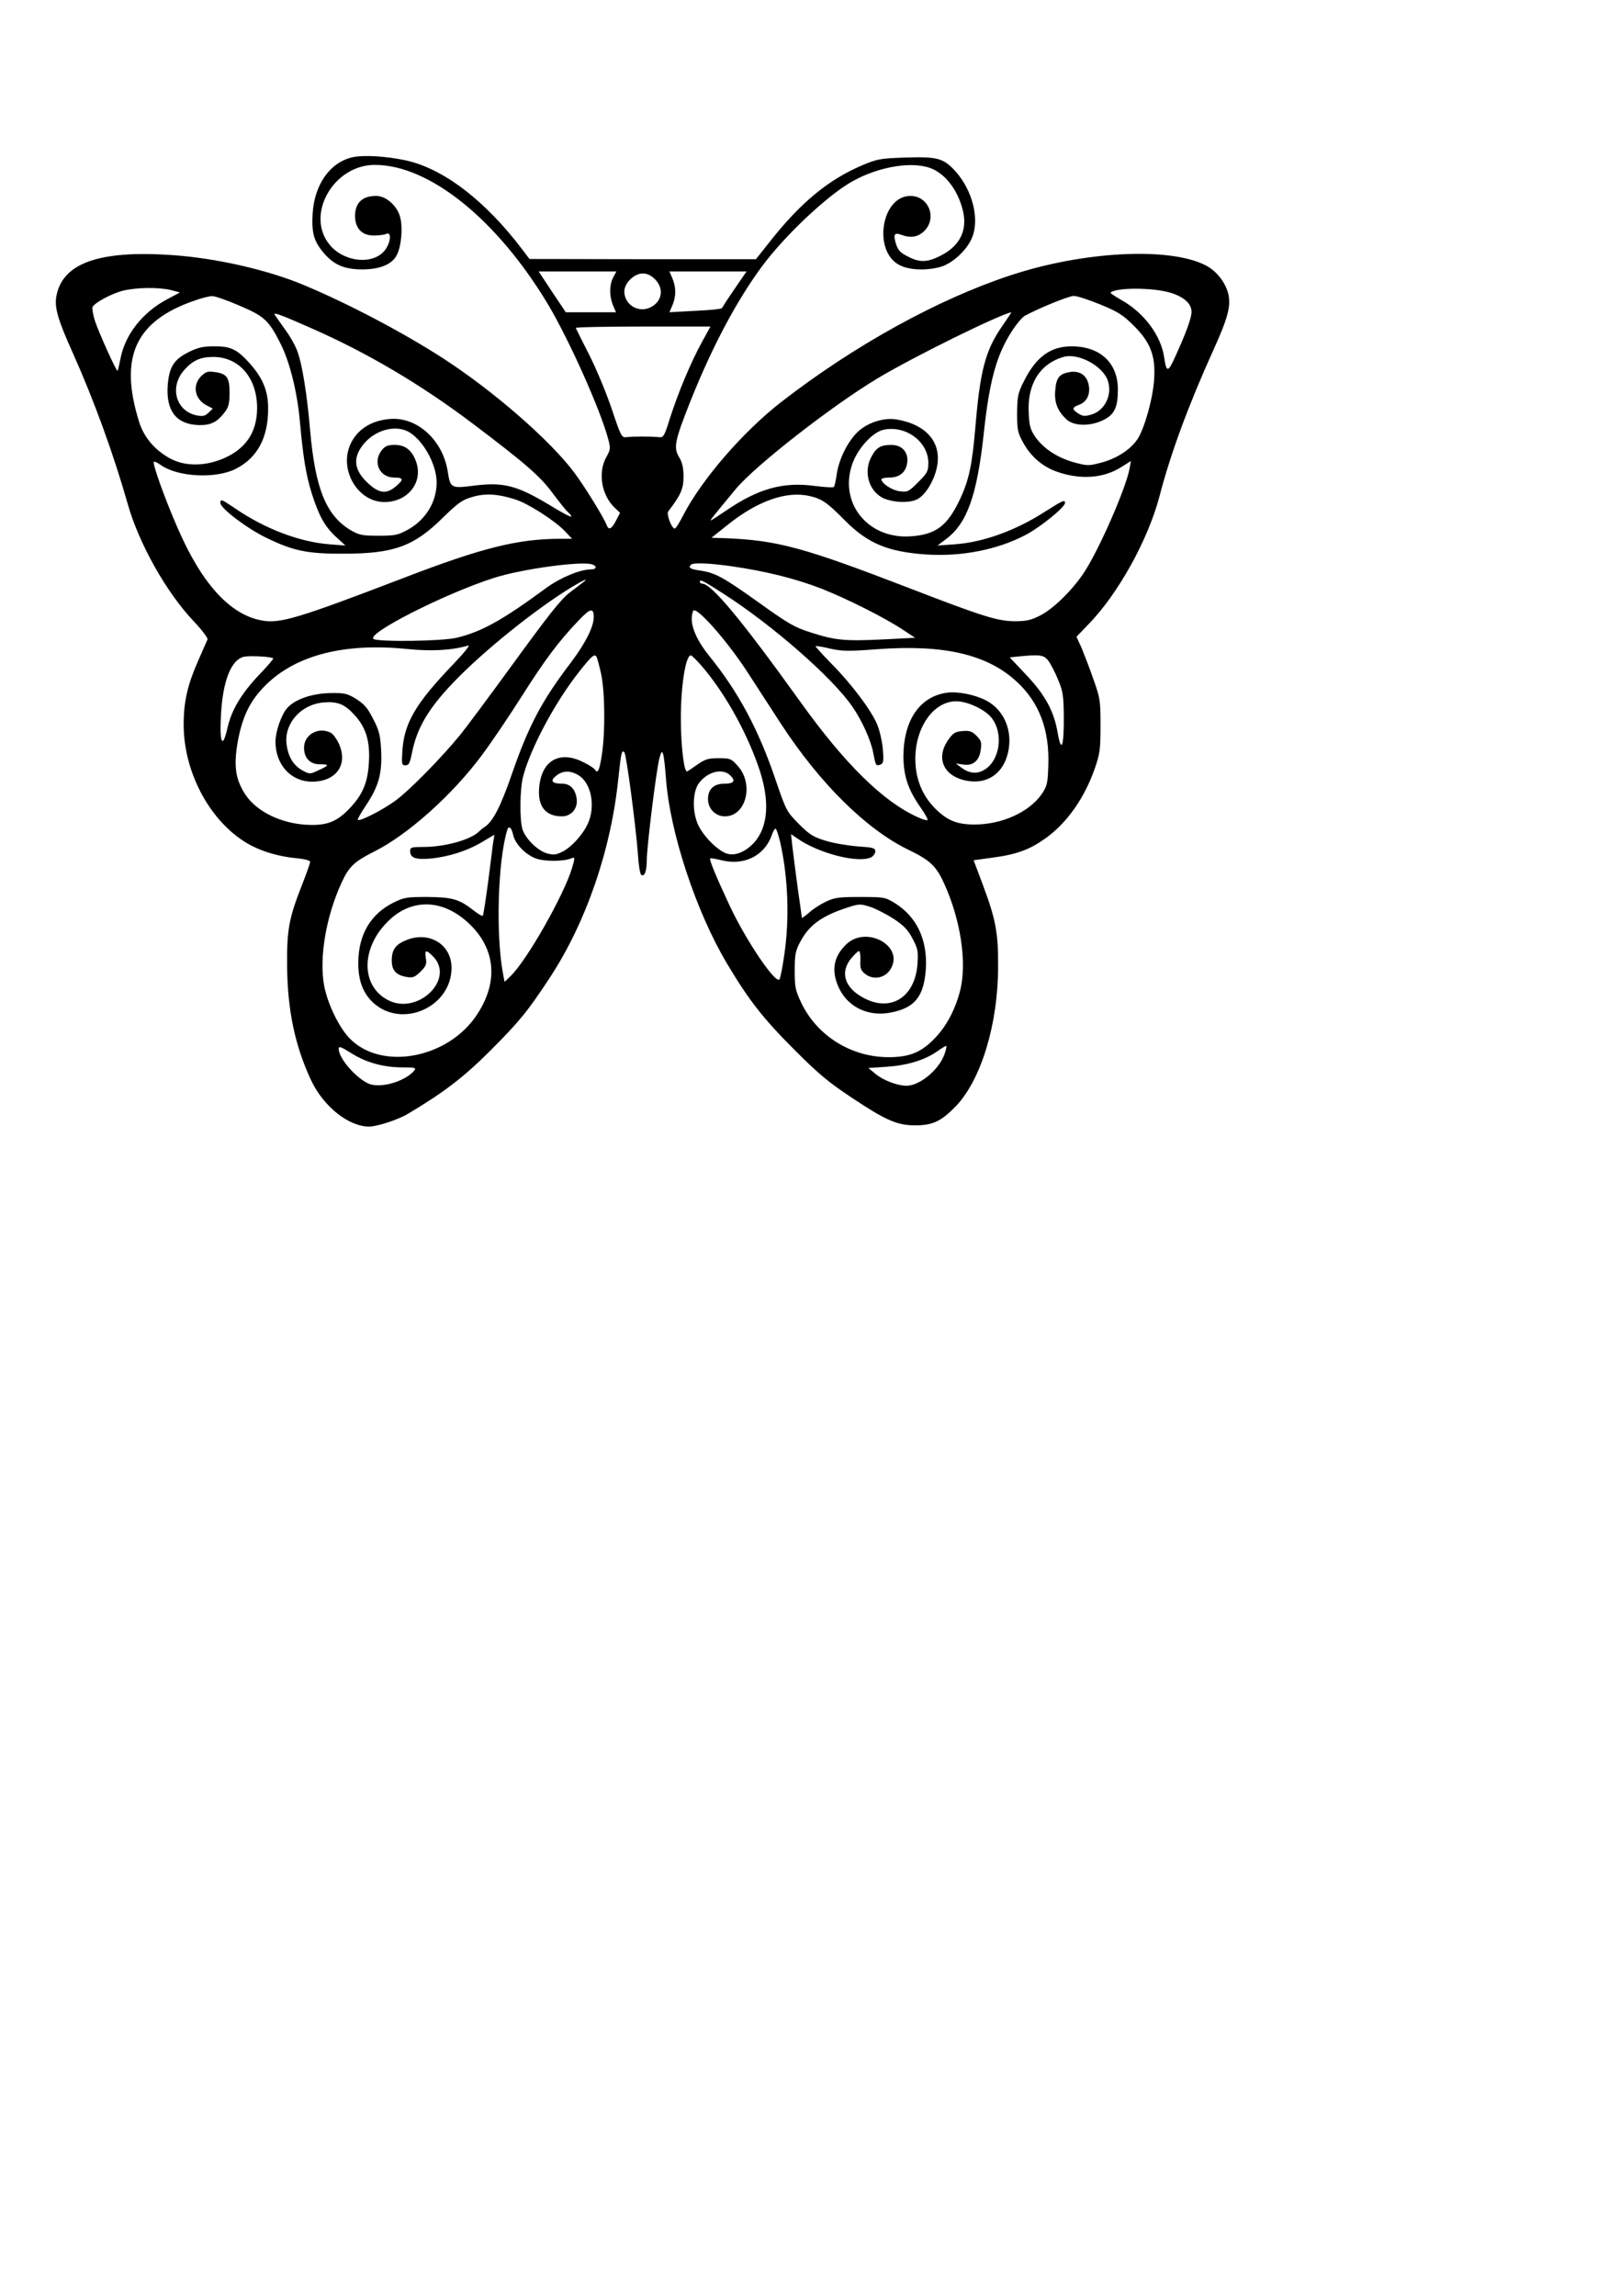 <?xml version="1.0" encoding="UTF-8" standalone="yes"?>
<svg version="1.0" xmlns="http://www.w3.org/2000/svg" width="209.903mm" height="297.392mm" viewBox="0 0 794 1125" preserveAspectRatio="xMidYMid meet">
  <g transform="translate(0,1125) scale(0.1,-0.1)" fill="#000000" stroke="none">
    <path d="M1730 10480 c-112 -24 -189 -133 -198 -278 -5 -95 6 -134 55 -192 50
-58 101 -80 188 -80 88 0 147 25 170 71 22 42 30 133 16 186 -15 55 -69 103
-117 103 -68 0 -103 -33 -104 -97 0 -61 33 -97 91 -97 24 0 52 3 62 8 28 13
22 -46 -9 -83 -59 -70 -197 -55 -267 28 -123 146 16 393 220 393 268 0 601
-269 851 -687 103 -174 255 -513 293 -657 12 -44 11 -51 -9 -87 -43 -76 -24
-189 42 -250 l25 -24 -20 -38 c-21 -42 -36 -49 -46 -21 -12 33 -107 188 -159
257 -117 157 -395 399 -642 559 -195 126 -464 268 -687 361 -176 73 -425 130
-640 145 -359 25 -540 -39 -569 -202 -10 -54 7 -114 80 -276 105 -234 201
-499 270 -742 55 -194 189 -433 325 -576 39 -41 68 -80 66 -87 -3 -7 -24 -55
-47 -107 -51 -116 -70 -198 -70 -311 0 -225 120 -458 295 -571 68 -44 160 -74
258 -83 39 -4 67 -11 67 -18 0 -6 -18 -57 -40 -113 -64 -163 -74 -218 -73
-389 1 -222 38 -399 119 -571 61 -127 183 -224 283 -224 39 0 144 34 191 63
172 102 273 179 401 307 144 144 185 194 294 360 179 273 301 630 336 980 13
121 16 137 29 124 10 -10 57 -366 67 -505 3 -49 10 -92 16 -96 16 -10 27 19
27 73 0 64 47 445 62 499 9 33 12 37 18 20 4 -11 10 -65 14 -120 19 -262 147
-651 299 -906 106 -178 176 -268 327 -419 116 -117 171 -163 275 -232 175
-117 231 -142 320 -142 87 0 129 20 202 96 123 131 205 402 205 683 1 165 -12
232 -75 400 l-45 120 95 13 c119 16 182 40 261 97 103 75 188 196 238 340 25
72 28 93 28 210 0 123 -2 135 -36 230 -19 55 -46 124 -58 153 l-24 52 56 58
c148 151 296 418 352 634 53 204 141 443 261 708 74 163 89 220 75 281 -14 56
-59 113 -111 139 -177 91 -600 69 -956 -49 -356 -117 -767 -344 -1123 -620
-187 -145 -391 -380 -482 -557 -18 -35 -36 -64 -41 -64 -15 0 -42 71 -32 84
62 81 75 111 75 170 0 44 -6 70 -21 95 -29 48 -23 79 56 278 108 270 228 494
352 661 112 150 313 339 433 409 138 80 314 107 405 63 69 -33 125 -114 146
-209 20 -94 -19 -168 -113 -215 -64 -32 -101 -33 -158 -3 -35 17 -48 30 -58
60 -15 48 -9 59 24 47 47 -18 84 -12 115 19 63 64 20 171 -69 171 -143 0 -185
-272 -53 -339 46 -24 126 -28 196 -10 57 14 126 75 155 135 45 92 9 241 -80
338 -57 61 -86 69 -244 64 -120 -4 -137 -7 -208 -37 -168 -71 -305 -184 -458
-379 l-65 -82 -555 0 -555 1 -34 45 c-183 242 -390 400 -576 439 -96 20 -201
26 -255 15z m1275 -590 c-19 -37 -19 -90 -1 -135 l15 -35 -123 0 -123 0 -67
100 -66 100 190 0 191 0 -16 -30z m595 -56 c-33 -48 -60 -90 -62 -94 -2 -4
-60 -10 -130 -13 l-127 -7 15 35 c18 44 18 86 0 130 l-15 35 189 0 189 0 -59
-86z m-389 47 c44 -45 35 -107 -21 -136 -60 -31 -130 11 -130 77 0 41 48 88
90 88 22 0 41 -9 61 -29z m-2375 -52 l46 -12 -64 -34 c-120 -64 -206 -173
-228 -292 -6 -30 -12 -56 -14 -58 -5 -5 -91 185 -111 245 -9 29 -14 59 -12 67
9 21 94 67 151 81 66 16 175 17 232 3z m4903 -14 c64 -20 101 -53 101 -93 0
-29 -24 -97 -80 -220 -35 -78 -43 -79 -54 -3 -16 108 -99 219 -210 281 -31 18
-55 34 -53 36 26 26 209 26 296 -1z m-4567 -62 c123 -52 145 -72 203 -187 46
-92 82 -238 95 -384 16 -177 30 -259 57 -347 36 -113 64 -164 119 -215 l47
-43 -79 6 c-147 12 -314 75 -462 176 -68 46 -72 47 -72 26 0 -25 131 -125 225
-170 131 -64 201 -79 380 -78 245 0 344 36 486 177 75 73 95 87 144 101 64 19
125 15 210 -12 63 -20 188 -100 240 -152 l39 -41 -57 0 c-208 0 -385 -44 -772
-193 -517 -198 -604 -224 -693 -207 -156 29 -294 181 -412 454 -63 144 -124
315 -116 323 3 3 18 -4 33 -15 84 -60 272 -69 369 -19 106 54 159 154 158 297
0 88 -28 152 -97 227 -57 62 -89 77 -169 76 -54 0 -79 -6 -125 -29 -71 -36
-93 -71 -101 -159 -10 -128 42 -195 153 -198 59 -1 91 15 129 67 16 21 21 42
21 91 0 76 -13 94 -73 102 -34 5 -44 1 -66 -20 -45 -45 -32 -113 26 -143 l31
-16 -21 -20 c-16 -16 -28 -19 -55 -14 -104 19 -139 138 -65 222 42 48 80 65
143 65 127 0 215 -103 215 -250 0 -122 -59 -206 -176 -252 -90 -35 -183 -33
-253 6 -74 41 -127 104 -150 180 -98 315 -18 491 269 591 36 13 76 23 89 23
13 1 73 -20 133 -46z m4221 5 c86 -35 112 -52 163 -103 82 -81 108 -147 101
-260 -5 -93 -47 -244 -82 -297 -34 -51 -102 -95 -178 -115 -61 -16 -67 -16
-131 1 -83 23 -150 67 -191 124 -25 37 -30 55 -33 117 -8 142 54 242 170 276
73 21 194 -44 218 -117 23 -68 -15 -146 -80 -165 -33 -10 -43 -9 -65 5 -32 21
-32 29 5 43 37 14 55 51 46 97 -9 47 -44 71 -93 63 -51 -9 -66 -27 -71 -90 -5
-60 11 -100 55 -142 37 -34 119 -35 183 -2 52 26 69 61 69 147 1 130 -85 212
-224 213 -105 1 -177 -51 -237 -172 -29 -57 -32 -73 -33 -155 0 -83 3 -96 30
-145 36 -66 92 -115 159 -140 116 -43 233 -36 321 20 l48 30 -6 -33 c-15 -94
-153 -409 -227 -518 -58 -86 -149 -174 -212 -206 -43 -22 -67 -28 -123 -28
-84 0 -161 24 -515 161 -522 201 -649 236 -909 246 l-64 2 79 63 c146 117 287
167 400 142 62 -14 87 -31 174 -119 113 -114 211 -155 401 -168 175 -11 350
24 488 97 73 39 191 135 191 156 0 17 -11 12 -98 -43 -144 -93 -303 -150 -442
-160 l-85 -6 41 31 c103 76 152 212 185 512 28 264 63 391 139 508 21 33 49
66 62 74 63 35 216 98 241 98 16 0 74 -19 130 -42z m-3863 -118 c272 -120 533
-274 786 -465 261 -197 332 -259 393 -342 32 -43 65 -84 74 -92 9 -7 17 -17
17 -22 0 -5 -48 20 -106 56 -161 97 -227 114 -374 95 -108 -14 -113 -11 -125
66 -23 157 -151 273 -285 261 -94 -8 -163 -54 -195 -129 -52 -126 41 -278 169
-278 113 0 189 94 157 193 -20 59 -53 87 -105 87 -36 0 -48 -5 -65 -26 -46
-58 -11 -134 61 -134 46 0 48 -10 7 -44 -45 -38 -81 -34 -134 15 -71 65 -78
126 -23 193 56 68 151 95 217 62 72 -38 141 -159 141 -250 0 -95 -53 -183
-142 -232 -48 -26 -62 -29 -143 -29 -80 0 -95 3 -136 27 -120 71 -174 203
-199 488 -15 176 -39 326 -62 387 -10 29 -38 78 -62 110 -23 32 -45 64 -50 71
-8 14 35 -2 184 -68z m3380 9 c-81 -117 -107 -218 -130 -499 -15 -175 -31
-252 -73 -342 -62 -134 -119 -178 -245 -186 -212 -14 -355 169 -282 362 29 75
101 152 154 161 108 21 216 -61 216 -163 0 -41 -5 -50 -50 -95 -47 -47 -52
-49 -91 -44 -38 5 -89 39 -89 59 0 4 18 8 39 8 49 0 80 25 87 70 9 52 -24 90
-77 90 -54 0 -75 -13 -100 -62 -41 -81 -3 -182 79 -206 55 -17 119 -15 152 4
38 23 77 87 91 150 28 123 -48 214 -198 239 -63 10 -145 -17 -192 -64 -49 -49
-90 -134 -100 -205 -4 -31 -11 -59 -14 -62 -4 -4 -46 -1 -94 5 -155 21 -277
-13 -436 -122 -38 -26 -71 -47 -73 -47 -5 0 8 16 124 156 97 115 467 404 693
540 175 105 593 311 656 324 1 0 -20 -32 -47 -71z m-1468 -72 c-55 -99 -119
-253 -157 -372 -29 -93 -33 -100 -56 -97 -35 4 -130 4 -159 0 -23 -3 -27 4
-71 136 -26 77 -75 196 -110 265 -35 69 -65 129 -67 134 -2 4 146 7 328 7
l332 0 -40 -73z m-538 -1093 c24 -9 19 -24 -8 -24 -53 0 -149 -40 -219 -91
-216 -159 -318 -215 -439 -244 -71 -17 -383 -21 -407 -6 -39 25 348 222 589
299 135 44 435 85 484 66z m684 -9 c167 -24 314 -61 440 -110 128 -51 307
-141 398 -201 l59 -39 -155 -8 c-189 -9 -234 -5 -353 33 -83 26 -112 43 -260
149 -175 125 -212 145 -290 156 -45 7 -55 14 -40 28 10 11 90 8 201 -8z m-736
-83 c-12 -9 -38 -29 -58 -44 -46 -35 -101 -105 -307 -388 -94 -129 -198 -269
-231 -310 -94 -115 -254 -278 -322 -326 -63 -45 -171 -100 -180 -91 -3 3 16
36 41 73 61 92 78 154 73 265 -4 76 -9 98 -39 156 -27 54 -44 73 -83 98 -44
27 -57 30 -125 29 -92 -1 -178 -31 -215 -75 -28 -33 -56 -115 -56 -163 0 -113
76 -196 179 -196 118 0 177 82 133 183 -11 25 -29 50 -40 56 -60 32 -132 -8
-132 -72 0 -51 29 -82 78 -82 48 0 47 -5 -9 -30 -40 -19 -42 -19 -77 0 -45 25
-71 69 -78 132 -11 99 72 192 181 201 69 6 104 -8 153 -62 55 -60 76 -127 70
-230 -5 -97 -29 -156 -89 -221 -62 -67 -109 -88 -194 -87 -136 1 -267 62 -324
151 -47 73 -56 137 -37 251 23 129 61 207 139 284 149 147 387 207 692 176
119 -12 218 -7 300 17 11 3 -23 -39 -75 -93 -183 -191 -238 -285 -248 -421 -4
-68 -3 -73 15 -73 17 0 22 11 32 61 24 121 80 217 204 346 145 152 405 361
582 468 62 37 85 46 47 17z m692 -50 c241 -154 537 -413 634 -555 47 -68 90
-163 102 -226 12 -63 13 -66 36 -57 14 6 16 17 11 75 -3 38 -16 93 -28 122
-31 72 -125 197 -224 297 -44 45 -79 84 -78 86 2 2 34 -3 71 -12 58 -13 89
-14 232 -3 325 24 537 -25 681 -157 113 -103 164 -239 157 -416 -3 -86 -6 -98
-33 -138 -62 -88 -195 -148 -329 -148 -86 0 -134 20 -193 79 -52 53 -82 114
-93 188 -24 176 71 337 198 337 55 -1 139 -40 171 -80 63 -79 41 -217 -40
-259 -35 -19 -72 -13 -109 15 l-25 19 35 -5 c49 -8 80 18 87 73 5 36 2 45 -21
68 -21 21 -34 26 -68 23 -37 -3 -46 -9 -71 -44 -66 -95 -16 -188 109 -202 92
-10 163 44 185 142 24 107 -21 210 -110 255 -55 28 -138 44 -189 37 -133 -18
-213 -134 -214 -310 0 -96 22 -164 83 -251 22 -31 38 -60 35 -63 -3 -3 -25 3
-48 14 -169 76 -357 260 -578 569 -286 398 -433 575 -478 575 -7 0 -12 5 -12
10 0 13 20 3 114 -58z m-634 -117 c-1 -48 -41 -127 -111 -220 -144 -189 -208
-310 -291 -550 -55 -159 -93 -232 -134 -258 -7 -4 -19 -14 -26 -21 -41 -41
-167 -76 -275 -76 -55 0 -63 -2 -63 -19 0 -34 25 -44 98 -38 88 8 183 38 256
82 l59 35 -8 -52 c-3 -29 -15 -118 -25 -197 -11 -79 -21 -146 -24 -148 -3 -3
-23 9 -45 26 -69 55 -105 65 -226 66 -101 0 -115 -2 -167 -28 -111 -55 -171
-156 -172 -292 -1 -89 23 -152 74 -199 142 -128 383 -20 383 172 0 113 -107
180 -218 137 -55 -21 -75 -47 -75 -101 0 -49 21 -72 73 -81 31 -5 40 -1 68 26
27 27 31 37 26 66 -7 42 1 44 37 7 106 -111 -77 -287 -221 -213 -132 67 -136
247 -9 379 114 120 269 121 399 2 135 -123 152 -287 47 -448 -142 -221 -477
-282 -631 -115 -50 54 -103 165 -120 251 -26 136 8 340 85 507 36 79 63 104
161 153 165 83 382 277 527 472 47 63 134 192 193 285 114 180 182 271 279
373 60 63 76 66 76 17z m750 -263 c49 -76 124 -191 166 -256 192 -295 421
-521 629 -621 103 -50 133 -78 171 -161 83 -179 115 -395 79 -531 -25 -96 -71
-180 -132 -239 -62 -62 -119 -84 -218 -84 -183 0 -351 105 -428 267 -29 61
-32 77 -32 158 0 78 4 97 27 140 44 83 106 128 237 170 50 16 58 17 105 2 28
-9 80 -36 116 -59 51 -34 71 -55 93 -98 26 -49 28 -63 24 -121 -11 -169 -137
-244 -274 -163 -85 49 -105 122 -52 187 17 20 34 37 39 37 5 0 8 -21 7 -46 -2
-37 2 -49 22 -65 42 -34 103 -22 129 28 60 111 -123 208 -219 117 -66 -62 -77
-135 -34 -221 45 -90 145 -136 252 -114 118 23 162 79 171 216 8 141 -45 253
-152 320 -48 29 -53 30 -170 30 -108 0 -126 -3 -170 -24 -27 -13 -64 -37 -82
-54 -19 -16 -34 -27 -34 -24 0 4 -9 68 -20 144 -10 76 -22 167 -26 202 l-7 64
29 -20 c106 -75 304 -125 365 -93 10 6 19 19 19 29 0 16 -12 19 -88 24 -49 4
-119 16 -157 28 -59 18 -78 30 -130 82 -60 61 -62 65 -114 217 -83 245 -181
428 -324 605 -72 89 -101 168 -80 221 11 30 160 -137 263 -294z m-2321 62 c2
-2 -27 -37 -66 -77 -91 -96 -139 -176 -159 -267 -24 -104 -39 -70 -31 69 9
166 50 268 112 283 28 6 135 1 144 -8z m1585 7 c3 -5 13 -42 22 -82 19 -90 21
-283 4 -396 -12 -78 -20 -97 -35 -73 -4 6 -28 22 -55 35 -116 59 -204 10 -217
-119 -10 -95 29 -146 111 -146 47 0 80 40 72 89 -7 45 -32 71 -70 71 -51 0
-62 14 -30 39 33 26 69 27 110 2 62 -38 84 -152 45 -237 -25 -55 -83 -118
-128 -139 -29 -14 -42 -15 -73 -6 -47 14 -107 74 -120 120 -14 51 -12 197 4
257 37 140 157 364 274 512 64 81 76 90 86 73z m508 -36 c111 -126 219 -314
283 -495 61 -170 52 -304 -23 -383 -44 -45 -95 -63 -134 -48 -46 18 -114 88
-138 143 -28 65 -25 159 5 200 43 58 117 76 155 38 27 -27 17 -40 -31 -40 -50
0 -79 -27 -79 -75 0 -48 37 -85 83 -85 104 0 144 159 62 248 -31 35 -37 37
-93 37 -51 0 -66 -5 -105 -32 -25 -18 -48 -33 -50 -33 -15 0 -30 130 -30 255
-1 165 25 324 51 313 5 -2 24 -21 44 -43z m1708 15 c12 -17 33 -58 47 -93 23
-54 26 -78 27 -177 1 -148 -12 -184 -30 -81 -18 107 -62 187 -155 285 l-80 85
38 4 c112 11 130 9 153 -23z m-2625 -851 c10 -44 59 -95 110 -115 44 -16 138
-16 177 1 16 6 17 4 2 -47 -39 -132 -223 -456 -302 -531 l-29 -28 -6 31 c-38
189 -28 559 19 713 7 24 21 13 29 -24z m1309 -36 c39 -173 46 -376 20 -551 -8
-59 -19 -112 -23 -120 -17 -29 -164 188 -245 361 -65 139 -101 225 -95 231 2
2 27 -2 55 -9 109 -28 210 21 246 121 6 19 15 34 19 34 4 0 14 -30 23 -67z
m806 -1036 c-25 -76 -121 -157 -187 -157 -44 0 -116 27 -153 59 l-34 28 90 6
c101 7 184 32 247 75 23 17 44 29 45 27 2 -2 -1 -19 -8 -38z m-2901 -2 c71
-43 154 -65 244 -65 62 0 68 -2 57 -16 -40 -47 -141 -82 -206 -69 -58 10 -164
124 -164 175 0 16 8 13 69 -25z"/>
  </g>
</svg>